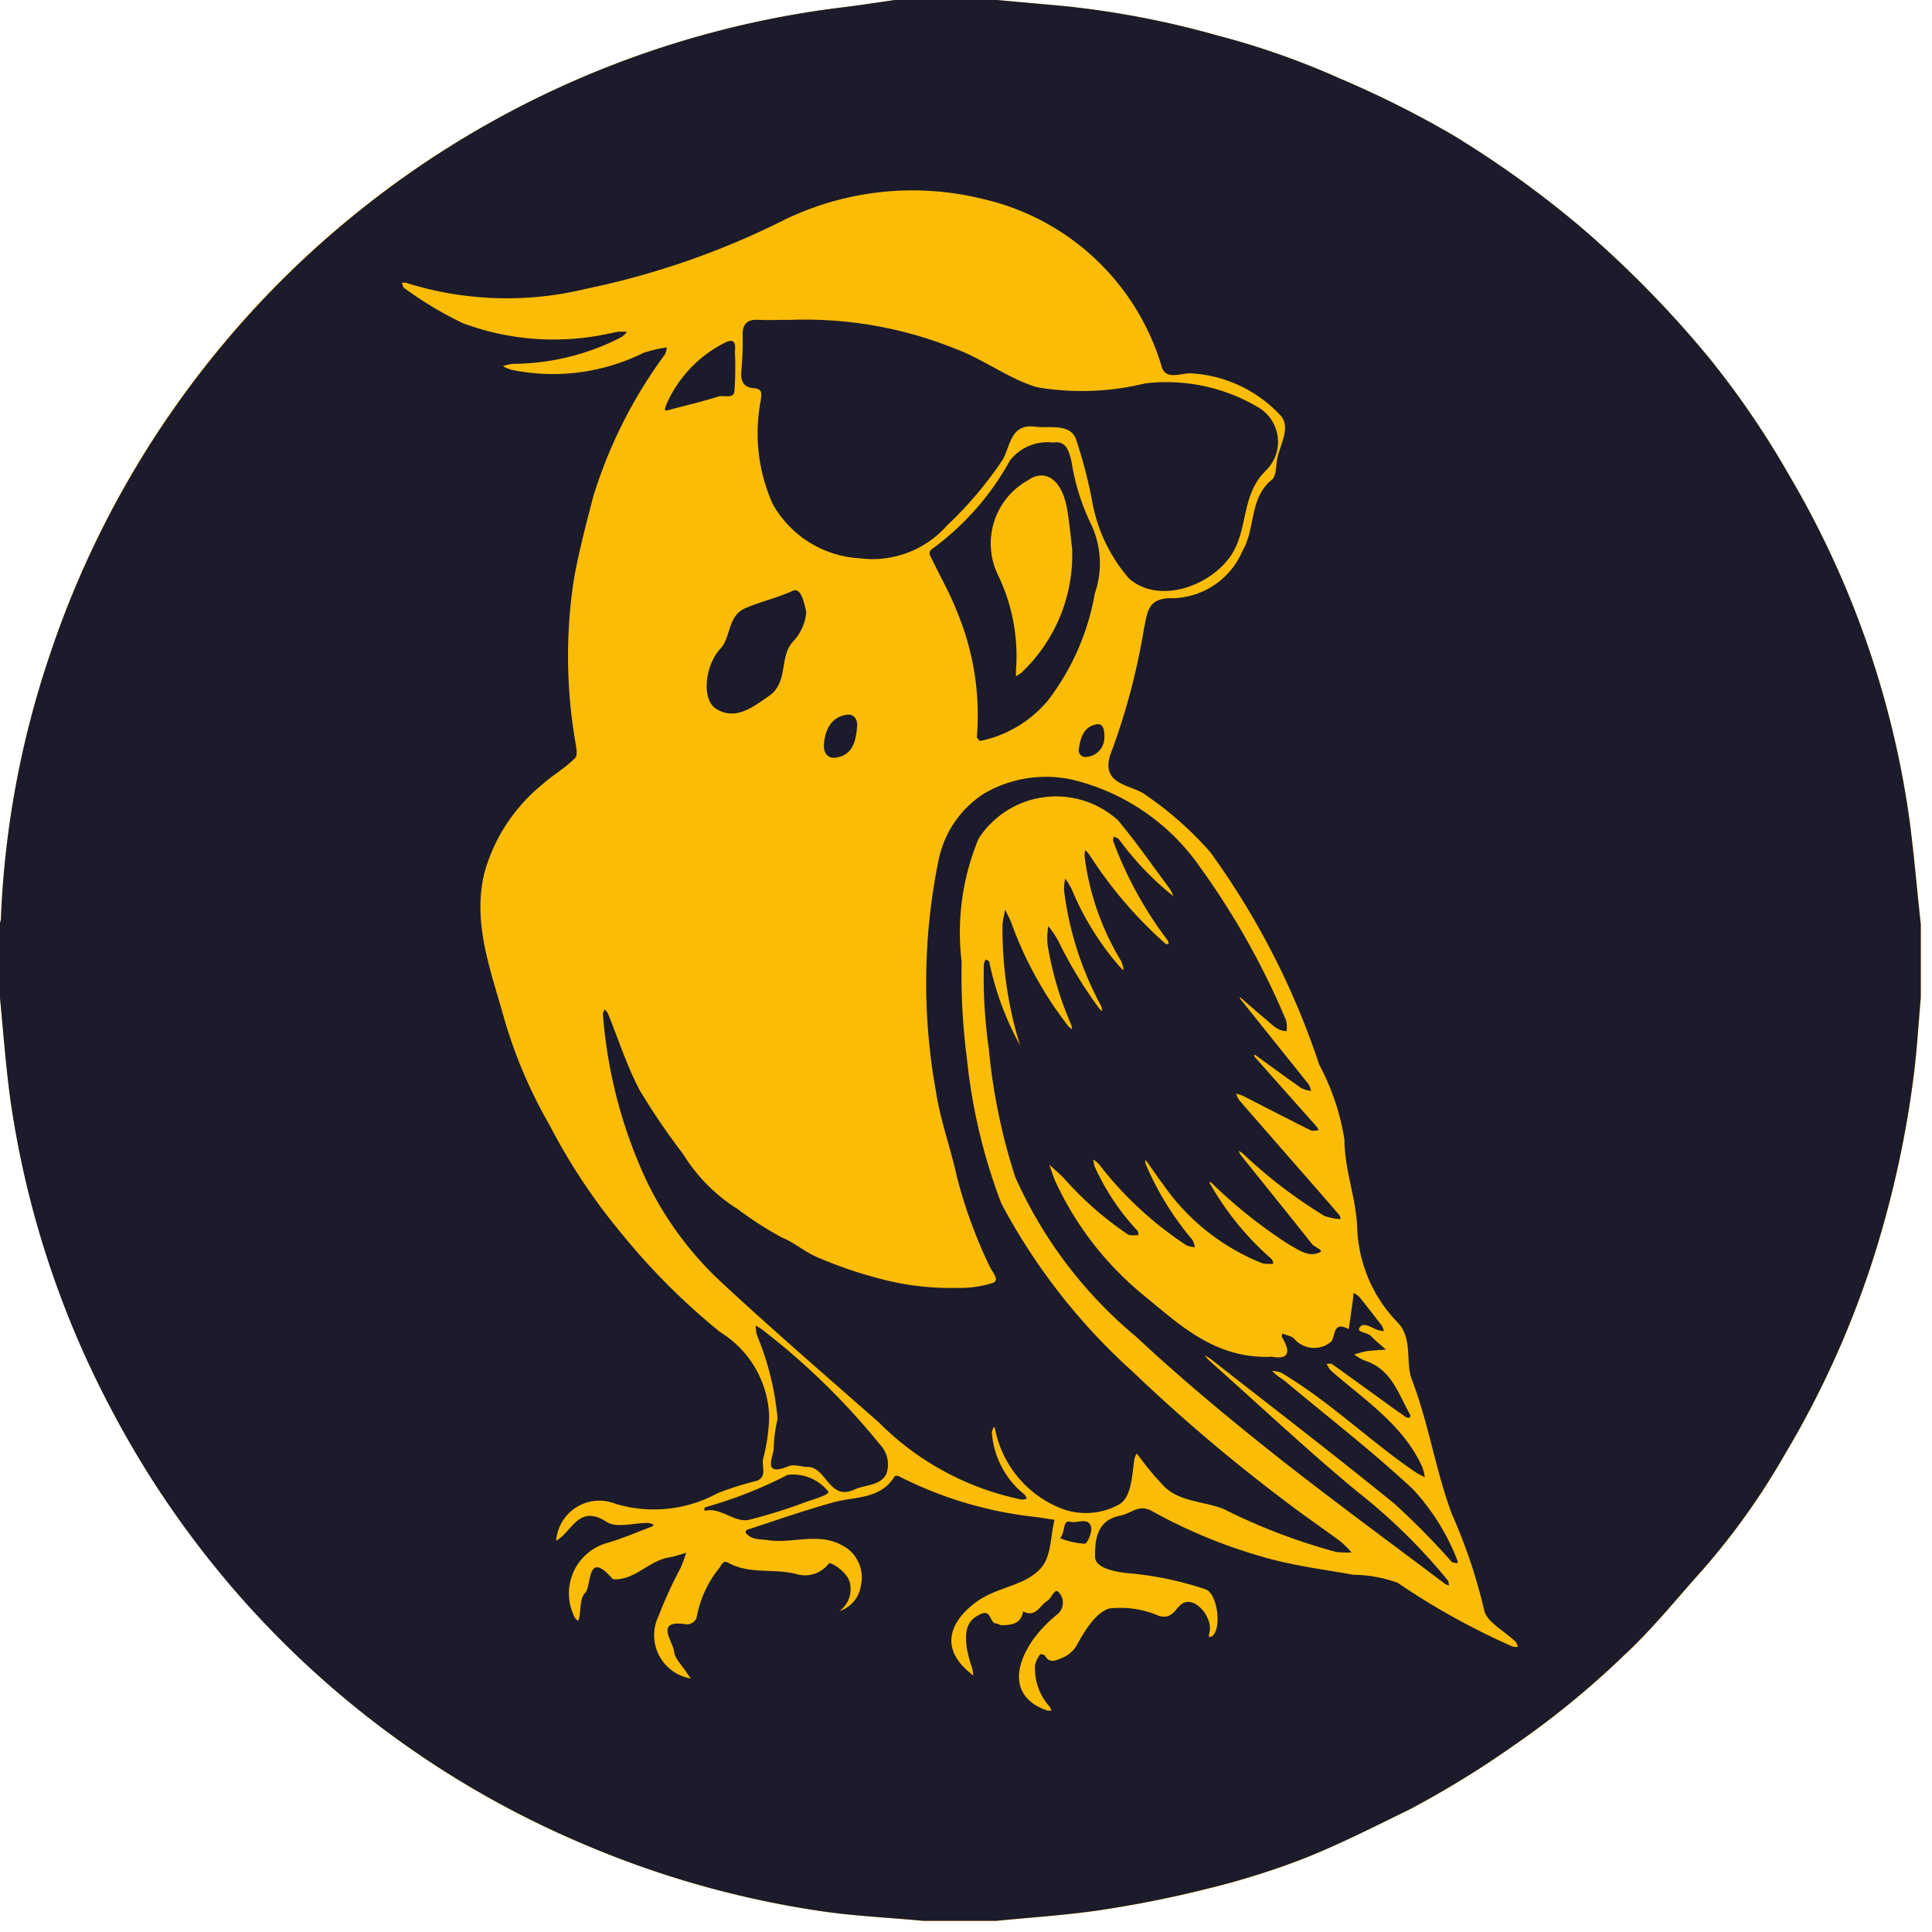 <?xml version="1.0" encoding="UTF-8"?>
<svg xmlns="http://www.w3.org/2000/svg" xmlns:xlink="http://www.w3.org/1999/xlink" id="Logo" width="59" height="59" viewBox="0 0 59 59">
  <defs>
    <clipPath id="clip-path">
      <rect id="Rechteck_1" data-name="Rechteck 1" width="59" height="59" fill="none"></rect>
    </clipPath>
  </defs>
  <g id="Gruppe_1" data-name="Gruppe 1" clip-path="url(#clip-path)">
    <path id="Pfad_1" data-name="Pfad 1" d="M58.237,24.518a28.442,28.442,0,0,0-3.586-9.985,27.032,27.032,0,0,0-2.47-3.62,32.636,32.636,0,0,0-3.9-3.974A31.3,31.3,0,0,0,44.4,4.144,30.524,30.524,0,0,0,40.94,2.407a24,24,0,0,0-3.786-1.331,27.607,27.607,0,0,0-4.6-.885c-.7-.066-1.406-.127-2.11-.191H27.327c-.523.074-1.044.157-1.568.221A29.265,29.265,0,0,0,15.6,3.4,29.116,29.116,0,0,0,1.517,20.014a28.636,28.636,0,0,0-1.49,8.055A.585.585,0,0,1,0,28.185v2.288c.1,1.037.176,2.077.317,3.109a29.4,29.4,0,0,0,10.7,18.686,28.7,28.7,0,0,0,6.874,4.079,29.3,29.3,0,0,0,7.156,2.014c1.039.153,2.093.2,3.141.3h2.256c1.062-.106,2.131-.171,3.185-.33,1.08-.163,2.158-.377,3.217-.643a23.489,23.489,0,0,0,2.955-.921c1.1-.439,2.166-.982,3.235-1.5a29.135,29.135,0,0,0,3.16-1.936,26.493,26.493,0,0,0,3.415-2.789c.859-.8,1.6-1.721,2.384-2.594a21.6,21.6,0,0,0,2.51-3.524,28.857,28.857,0,0,0,2.705-5.99,31.508,31.508,0,0,0,1.239-5.618c.1-.776.142-1.558.211-2.337V28.217c-.137-1.234-.229-2.474-.421-3.7M25.628,49.205l0,0v.008Z" fill="#fbbc07"></path>
    <path id="Pfad_2" data-name="Pfad 2" d="M30.441,58.658H28.185c-1.047-.1-2.1-.144-3.141-.3a29.306,29.306,0,0,1-7.156-2.014A29.058,29.058,0,0,1,3.447,43.129a28.872,28.872,0,0,1-3.13-9.547C.176,32.55.1,31.509,0,30.473V28.185a.606.606,0,0,0,.027-.116,28.638,28.638,0,0,1,1.49-8.055A29.259,29.259,0,0,1,25.758.221C26.282.157,26.8.074,27.327,0h3.114c.7.064,1.407.125,2.11.191a27.6,27.6,0,0,1,4.6.885A23.993,23.993,0,0,1,40.94,2.407,30.485,30.485,0,0,1,44.4,4.144a31.3,31.3,0,0,1,3.879,2.795,32.621,32.621,0,0,1,3.9,3.974,27.049,27.049,0,0,1,2.47,3.62,28.44,28.44,0,0,1,3.586,9.986c.191,1.225.283,2.465.421,3.7v2.256c-.069.779-.115,1.561-.211,2.337a31.492,31.492,0,0,1-1.239,5.618,28.856,28.856,0,0,1-2.705,5.99,21.62,21.62,0,0,1-2.51,3.524c-.787.873-1.526,1.8-2.384,2.594a26.452,26.452,0,0,1-3.415,2.789,29.152,29.152,0,0,1-3.16,1.936c-1.069.521-2.131,1.065-3.235,1.5a23.513,23.513,0,0,1-2.955.921c-1.06.266-2.137.48-3.217.643-1.054.159-2.123.224-3.185.33M25.63,49.2a.951.951,0,0,0,.66-.786,1.1,1.1,0,0,0-.578-1.226c-.737-.4-1.516-.04-2.264-.155-.23-.035-.5,0-.673-.221a.1.1,0,0,1,.023-.089c.885-.288,1.764-.6,2.661-.846.663-.181,1.43-.084,1.865-.795.011-.019.09-.015.125,0a12.055,12.055,0,0,0,4.053,1.23c.234.024.467.066.7.1-.12.491-.1,1.1-.391,1.447-.485.582-1.356.588-2,1.065-.844.62-1.066,1.415-.24,2.116l.151.131a1.824,1.824,0,0,0-.031-.219,4.515,4.515,0,0,1-.169-.629c-.045-.413-.061-.819.431-1.034.334-.146.26.279.468.291.055,0,.109.05.163.05.306,0,.6-.037.659-.423.385.208.508-.18.742-.322.133-.08.217-.4.341-.263a.457.457,0,0,1-.053.69,4.178,4.178,0,0,0-.7.724c-.734,1.036-.568,1.873.409,2.2a.416.416,0,0,0,.126,0,.761.761,0,0,0-.055-.12,1.732,1.732,0,0,1-.443-1.279.948.948,0,0,1,.159-.32.2.2,0,0,1,.146.046c.132.25.347.137.494.077a.919.919,0,0,0,.5-.445c.23-.422.562-.948.963-1.074a2.96,2.96,0,0,1,1.52.225c.445.127.514-.293.76-.4.4-.167.911.5.776.935a.512.512,0,0,0-.009.114.292.292,0,0,0,.1-.029c.3-.232.159-1.292-.193-1.427a10.073,10.073,0,0,0-2.419-.5c-.361-.044-.966-.15-.967-.5,0-.468.025-1.115.785-1.257.318-.06.55-.364.957-.135a15.936,15.936,0,0,0,3.508,1.433c.862.242,1.761.351,2.644.512a4.006,4.006,0,0,1,1.349.244,21.812,21.812,0,0,0,3.508,1.946.557.557,0,0,0,.163.012.465.465,0,0,0-.067-.155c-.333-.327-.9-.609-.966-.981a16.355,16.355,0,0,0-.982-2.917c-.5-1.339-.708-2.771-1.228-4.124-.191-.5.035-1.242-.42-1.721a4.369,4.369,0,0,1-1.246-2.943c-.04-.888-.386-1.732-.388-2.649a7.245,7.245,0,0,0-.769-2.289,23.855,23.855,0,0,0-3.334-6.5A10.581,10.581,0,0,0,35,24.286c-.426-.344-1.514-.284-1.029-1.408a20.345,20.345,0,0,0,.962-3.668c.111-.5.093-.97.905-.942a2.37,2.37,0,0,0,2.105-1.444c.407-.694.2-1.611.9-2.177.125-.1.123-.378.152-.577.067-.466.451-1.006.107-1.386a4.044,4.044,0,0,0-2.7-1.281c-.306-.03-.794.232-.924-.2a7.415,7.415,0,0,0-5.414-5.115,8.957,8.957,0,0,0-6.207.673A24.508,24.508,0,0,1,17.895,8.82a10.221,10.221,0,0,1-5.5-.186.342.342,0,0,0-.124.007c.025.054.036.131.078.159a11.53,11.53,0,0,0,1.769,1.063,7.935,7.935,0,0,0,4.481.323c.1-.015.195-.046.293-.056a1.97,1.97,0,0,1,.255.006.82.82,0,0,1-.159.153,7.262,7.262,0,0,1-3.338.822,1.375,1.375,0,0,0-.294.072,1.643,1.643,0,0,0,.251.107,6.232,6.232,0,0,0,4.042-.513,4.078,4.078,0,0,1,.714-.168.69.69,0,0,1-.055.211,14.5,14.5,0,0,0-2.193,4.349c-.216.843-.443,1.683-.592,2.539a15.437,15.437,0,0,0,.031,4.85c.028.2.106.489.008.591-.291.3-.675.516-.992.8a5.31,5.31,0,0,0-1.777,2.706c-.378,1.557.21,3.015.607,4.463a14.676,14.676,0,0,0,1.377,3.23,18.476,18.476,0,0,0,2.253,3.381,20.393,20.393,0,0,0,2.967,2.954,3.137,3.137,0,0,1,1.492,2.572,5.554,5.554,0,0,1-.184,1.294c-.053.226.135.553-.2.674a9.862,9.862,0,0,0-1.19.376,4.061,4.061,0,0,1-3.116.325,1.325,1.325,0,0,0-1.8,1,1,1,0,0,0-.017.125A.2.2,0,0,0,17,47.04c.47-.264.673-1.118,1.524-.565.3.2.838.029,1.266.033a.637.637,0,0,1,.172.053c-.02.021-.037.052-.061.061-.469.174-.929.378-1.409.511a1.6,1.6,0,0,0-.928,2.282.41.41,0,0,0,.09.082.524.524,0,0,0,.032-.083c.055-.263.023-.614.182-.769.208-.2.039-1.346.833-.435.019.022.071.022.107.021.618-.02,1.02-.563,1.606-.666.184-.032.363-.095.544-.143-.057.153-.107.31-.174.46a13.3,13.3,0,0,0-.672,1.468,1.339,1.339,0,0,0,.985,1.908c-.05-.07-.1-.138-.15-.21-.128-.2-.34-.4-.36-.609-.03-.314-.633-1,.4-.831a.346.346,0,0,0,.281-.186,3.36,3.36,0,0,1,.668-1.5c.092-.1.134-.292.3-.2.663.369,1.416.162,2.111.354a.911.911,0,0,0,.965-.331c.046-.054.567.248.644.6a.829.829,0,0,1-.328.859l0,.007Z" fill="#1c1b2b"></path>
    <path id="Pfad_3" data-name="Pfad 3" d="M600.131,764.138c.385.078.716.026.351-.587-.016-.027,0-.075.006-.114.126.053.289.073.371.166a.8.8,0,0,0,1.1.1c.174-.126.033-.68.56-.4.042-.293.084-.586.124-.878.01-.075.014-.151.021-.227a.721.721,0,0,1,.174.117c.236.291.466.586.693.884a.6.6,0,0,1,.061.163,1.316,1.316,0,0,1-.175-.029c-.194-.058-.439-.274-.572-.073-.091.137.242.139.352.253.143.147.3.277.458.414-.2.016-.4.023-.6.051a2.931,2.931,0,0,0-.37.1,1.573,1.573,0,0,0,.312.182c.813.251,1.031,1,1.386,1.637.063.112-.05.155-.169.059-.1-.081-.215-.15-.321-.227-.627-.453-1.253-.909-1.883-1.358-.038-.027-.109-.007-.165-.009a.807.807,0,0,0,.123.2c1.021.9,2.209,1.651,2.8,2.959a1.645,1.645,0,0,1,.074.3,2.394,2.394,0,0,1-.264-.136c-1.415-.959-2.639-2.174-4.117-3.048a.936.936,0,0,0-.285-.061c.055.051.108.106.167.152.079.062.169.111.246.176,1.3,1.088,2.651,2.13,3.89,3.287a6.811,6.811,0,0,1,1.367,2.2c.007.015-.019.063-.021.062-.059-.015-.135-.016-.172-.054a22.533,22.533,0,0,0-1.732-1.758c-1.85-1.506-3.745-2.958-5.623-4.43a1.488,1.488,0,0,0-.184-.107,1.755,1.755,0,0,0,.131.145c1.5,1.335,2.959,2.708,4.5,3.988a17.67,17.67,0,0,1,2.8,2.74c.029.038.024.1.035.153a.481.481,0,0,1-.12-.047c-1.74-1.313-3.5-2.6-5.211-3.952-1.445-1.148-2.869-2.331-4.217-3.591a13.456,13.456,0,0,1-3.7-4.887,18.221,18.221,0,0,1-.806-3.917,15.485,15.485,0,0,1-.151-2.582.431.431,0,0,1,.06-.142c.036.025.1.043.105.075a9.106,9.106,0,0,0,1.007,2.667.017.017,0,0,1,0,.014.052.052,0,0,1-.01.012c-.006-.007-.015-.014-.017-.022a11.977,11.977,0,0,1-.575-3.814c.015-.153.052-.3.079-.455.065.138.139.272.193.413a11.447,11.447,0,0,0,1.751,3.165.488.488,0,0,0,.1.074.519.519,0,0,0-.024-.132,10.181,10.181,0,0,1-.726-2.467,2.284,2.284,0,0,1,.025-.547,3.012,3.012,0,0,1,.3.443,13.369,13.369,0,0,0,1.268,2.089.311.311,0,0,0,.082.059.708.708,0,0,0-.042-.162,9.956,9.956,0,0,1-1.128-3.531,1.519,1.519,0,0,1,.039-.349,2.427,2.427,0,0,1,.2.333,8.615,8.615,0,0,0,1.5,2.4.439.439,0,0,0,.085.061,1.243,1.243,0,0,0-.072-.263,8.155,8.155,0,0,1-1.125-3.214.987.987,0,0,1,.021-.183.713.713,0,0,1,.118.124,13.069,13.069,0,0,0,2.329,2.728c.019.019.065.01.1.014a.266.266,0,0,0-.02-.1,11.809,11.809,0,0,1-1.672-3.042.364.364,0,0,1,.014-.142c.056.029.132.043.165.088a9,9,0,0,0,1.471,1.58c.061.052.124.1.185.153a1.232,1.232,0,0,0-.107-.226c-.524-.7-1.024-1.423-1.584-2.094a2.816,2.816,0,0,0-4.256.564,7.477,7.477,0,0,0-.517,3.763,19.72,19.72,0,0,0,.16,2.947,17.433,17.433,0,0,0,1.05,4.426,18.728,18.728,0,0,0,4.019,5.145,51.8,51.8,0,0,0,4.647,3.946c.556.428,1.138.822,1.7,1.239a3.022,3.022,0,0,1,.33.331,2.962,2.962,0,0,1-.473-.016,18.209,18.209,0,0,1-3.423-1.306c-.586-.24-1.3-.209-1.8-.668a8.577,8.577,0,0,1-.773-.916l-.093-.115a.717.717,0,0,0-.068.163c-.078.515-.082,1.212-.505,1.412a2.089,2.089,0,0,1-1.786.08,3.29,3.29,0,0,1-1.968-2.423c0-.018-.024-.031-.037-.047-.02.066-.065.136-.055.2a2.674,2.674,0,0,0,.992,1.866c.036.026.05.083.075.125a.455.455,0,0,1-.152.032,8.576,8.576,0,0,1-4.375-2.364c-1.63-1.435-3.276-2.852-4.865-4.332a10.368,10.368,0,0,1-2.19-2.971,14.623,14.623,0,0,1-1.364-5.15c-.005-.048.031-.1.048-.151a.473.473,0,0,1,.1.112c.321.787.579,1.607.975,2.354a20.7,20.7,0,0,0,1.323,1.946,5.221,5.221,0,0,0,1.681,1.692,10.553,10.553,0,0,0,1.348.865c.346.134.675.424,1.057.59a12.911,12.911,0,0,0,1.855.643,8.315,8.315,0,0,0,2.413.3,3.359,3.359,0,0,0,1.108-.152c.226-.09-.028-.341-.093-.492a14.851,14.851,0,0,1-1.011-2.767c-.183-.852-.5-1.7-.632-2.57a18.666,18.666,0,0,1,.081-7.1,3.168,3.168,0,0,1,1.361-2,3.741,3.741,0,0,1,2.73-.436,6.631,6.631,0,0,1,3.891,2.669,23.517,23.517,0,0,1,2.627,4.68.882.882,0,0,1,.015.325c-.278,0-.444-.2-.632-.357-.259-.214-.509-.437-.764-.656a.177.177,0,0,0-.046-.021.7.7,0,0,0,.048.078q1.035,1.291,2.069,2.583a.653.653,0,0,1,.07.2.983.983,0,0,1-.3-.087c-.465-.325-.92-.662-1.379-.995a.366.366,0,0,0-.063-.03.22.22,0,0,0,.026.077q.95,1.07,1.9,2.139a.439.439,0,0,1,.05.1c-.082,0-.178.029-.243,0-.692-.346-1.378-.7-2.067-1.052a1.266,1.266,0,0,0-.212-.066.843.843,0,0,0,.1.2q1.216,1.4,2.438,2.794c.208.239.417.478.621.72a.317.317,0,0,1,.035.114,1.665,1.665,0,0,1-.491-.094,14.647,14.647,0,0,1-2.505-1.916.85.85,0,0,0-.113-.071.474.474,0,0,0,.05.117c.728.908,1.462,1.812,2.183,2.725.081.1.359.19.251.247-.345.18-.656-.068-.958-.233a14.992,14.992,0,0,1-2.374-1.894.175.175,0,0,0-.053-.02.28.28,0,0,0,.021.056,8.825,8.825,0,0,0,1.876,2.3c.036.029.043.1.063.145a1.119,1.119,0,0,1-.337-.01,6.688,6.688,0,0,1-3.039-2.417c-.172-.224-.327-.461-.492-.69a.249.249,0,0,0-.056-.044.588.588,0,0,0,.024.129,9.108,9.108,0,0,0,1.419,2.3.682.682,0,0,1,.078.229.8.8,0,0,1-.25-.054,10.913,10.913,0,0,1-2.675-2.477,1.246,1.246,0,0,0-.176-.148,1.014,1.014,0,0,0,.049.231,7.224,7.224,0,0,0,1.308,1.954c.024.025.014.084.02.127-.107-.005-.235.026-.318-.021a10.282,10.282,0,0,1-1.977-1.741c-.137-.135-.284-.261-.426-.392.07.19.125.388.213.569a9.81,9.81,0,0,0,2.625,3.385c1.117.906,2.183,1.967,3.911,1.915" transform="translate(-561.33 -722.713)" fill="#1c1b2b"></path>
    <path id="Pfad_4" data-name="Pfad 4" d="M713.567,306.856a12.26,12.26,0,0,1,5.107.878c.852.314,1.586.89,2.474,1.171a8.122,8.122,0,0,0,3.325-.113,5.5,5.5,0,0,1,3.454.731,1.222,1.222,0,0,1,.225,1.938c-.781.773-.509,1.853-1.107,2.656-.692.93-2.21,1.4-3.071.626a4.9,4.9,0,0,1-1.125-2.383,14.4,14.4,0,0,0-.5-1.9c-.208-.447-.806-.292-1.239-.346-.763-.1-.745.608-1,1.027a11.709,11.709,0,0,1-1.688,1.992,3.036,3.036,0,0,1-2.664,1,3.247,3.247,0,0,1-2.659-1.659,5.276,5.276,0,0,1-.366-3.154c.02-.2.076-.359-.215-.382-.337-.027-.407-.244-.374-.556a8.987,8.987,0,0,0,.036-1.074c0-.346.152-.475.488-.457.3.017.6,0,.905,0" transform="translate(-689.502 -297.084)" fill="#1c1b2b"></path>
    <path id="Pfad_5" data-name="Pfad 5" d="M897.133,425.021c.356-.065.477.182.565.584a6.822,6.822,0,0,0,.585,1.887,2.79,2.79,0,0,1,.126,2.135,7.475,7.475,0,0,1-1.428,3.264,3.639,3.639,0,0,1-2.055,1.238c-.031.007-.124-.082-.12-.12a8.172,8.172,0,0,0-.6-3.813c-.232-.6-.559-1.161-.836-1.744a.169.169,0,0,1,.035-.158,8.277,8.277,0,0,0,2.413-2.727,1.447,1.447,0,0,1,1.315-.547m.58,3.21c-.039-.314-.077-.747-.15-1.174-.153-.9-.662-1.262-1.206-.878a2.206,2.206,0,0,0-.918,2.859,5.7,5.7,0,0,1,.562,2.945c0,.059,0,.117,0,.176a1.534,1.534,0,0,0,.155-.1,4.945,4.945,0,0,0,1.559-3.827" transform="translate(-864.975 -411.505)" fill="#1c1b2b"></path>
    <path id="Pfad_6" data-name="Pfad 6" d="M726.958,1276.7a8.7,8.7,0,0,0-.636-2.556,1.448,1.448,0,0,1-.032-.278,1.925,1.925,0,0,1,.222.142,21.579,21.579,0,0,1,3.569,3.487.881.881,0,0,1,.2.9c-.183.37-.648.328-.983.481-.776.354-.843-.7-1.434-.694-.19,0-.408-.088-.566-.023-.856.354-.439-.329-.457-.58a4.238,4.238,0,0,1,.122-.882" transform="translate(-703.212 -1233.386)" fill="#1c1b2b"></path>
    <path id="Pfad_7" data-name="Pfad 7" d="M682.066,567.979a1.469,1.469,0,0,1-.388.874c-.453.462-.138,1.257-.75,1.678-.5.345-1.011.751-1.6.4-.481-.283-.343-1.355.113-1.84.336-.357.214-1.006.772-1.245.471-.2.971-.313,1.444-.528.259-.118.349.386.414.658" transform="translate(-657.446 -549.276)" fill="#1c1b2b"></path>
    <path id="Pfad_8" data-name="Pfad 8" d="M679.608,1417.138a1.375,1.375,0,0,1,1.222.486c.078.073-.05.145-.637.332a16.082,16.082,0,0,1-1.775.557c-.453.088-.849-.4-1.349-.277,0-.037,0-.1.014-.107a13.266,13.266,0,0,0,2.524-.991" transform="translate(-655.555 -1372.098)" fill="#1c1b2b"></path>
    <path id="Pfad_9" data-name="Pfad 9" d="M641.22,327.883a9.8,9.8,0,0,1-.015,1.225c-.027.24-.33.1-.5.158-.492.156-1,.272-1.5.406-.091.024-.155.036-.1-.092a.646.646,0,0,1,.033-.1,3.83,3.83,0,0,1,1.827-1.886c.191-.071.287-.038.257.29" transform="translate(-618.778 -317.153)" fill="#1c1b2b"></path>
    <path id="Pfad_10" data-name="Pfad 10" d="M792.774,687.219c-.041.422-.15.818-.654.886-.276.037-.374-.2-.353-.424.04-.427.212-.807.681-.885.253-.043.368.156.326.423" transform="translate(-766.605 -664.967)" fill="#1c1b2b"></path>
    <path id="Pfad_11" data-name="Pfad 11" d="M1037.49,696.356a.588.588,0,0,1-.54.585.205.205,0,0,1-.241-.238c.051-.337.143-.684.544-.757.19-.034.245.141.238.41" transform="translate(-1003.765 -673.827)" fill="#1c1b2b"></path>
    <path id="Pfad_12" data-name="Pfad 12" d="M1018.812,1462.454c.171-.186.072-.564.307-.5.217.058.547-.15.638.147.046.151-.105.515-.193.524a2.4,2.4,0,0,1-.752-.17" transform="translate(-986.439 -1415.482)" fill="#1c1b2b"></path>
  </g>
</svg>

